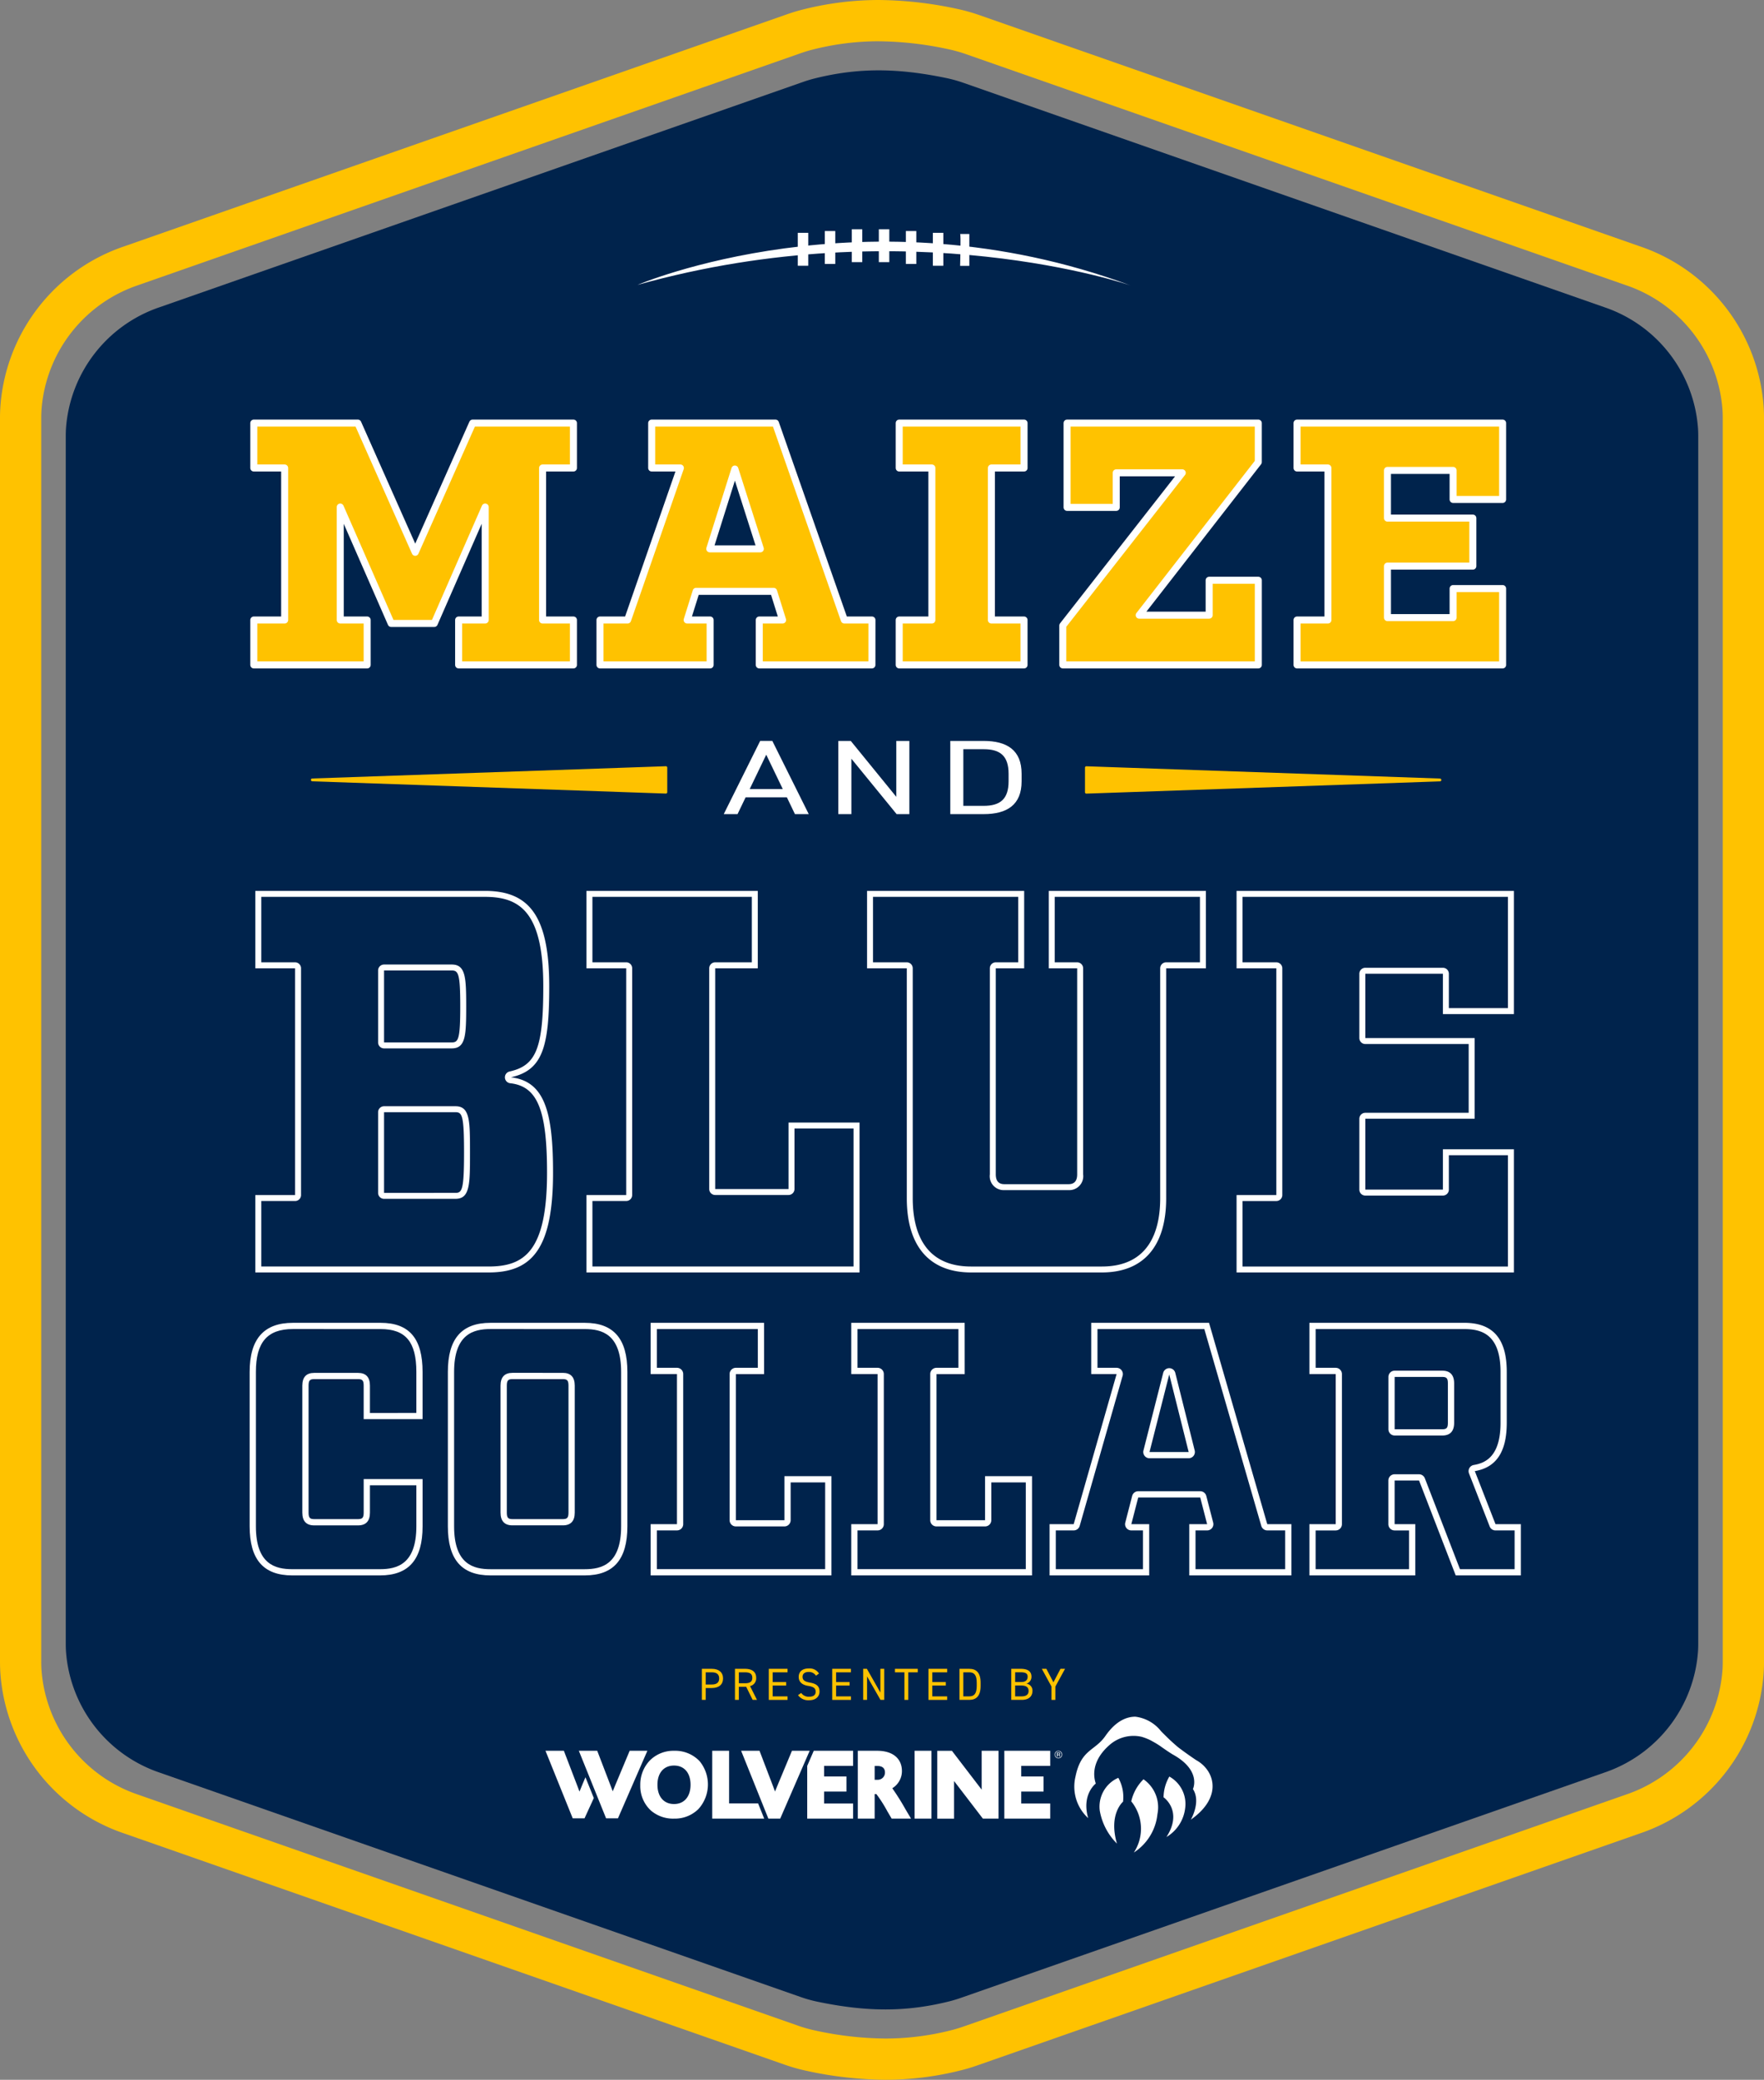 <svg id="Maize_Blue_Collar_LogoLockup" xmlns="http://www.w3.org/2000/svg" xmlns:xlink="http://www.w3.org/1999/xlink" width="251.175" height="296.059" viewBox="0 0 251.175 296.059">
  <rect x="0" y="0" width="251.175" height="296.059" fill="#808080" stroke="none"/>
  <defs>
    <clipPath id="clip-path">
      <rect id="Rectangle_755" data-name="Rectangle 755" width="251.175" height="296.059" fill="none"/>
    </clipPath>
  </defs>
  <g id="Group_796" data-name="Group 796" clip-path="url(#clip-path)">
    <path id="Path_4559" data-name="Path 4559" d="M243.492,149.842V63.911c0-.347-.009-.694-.027-1.038a19.7,19.7,0,0,0-13.349-17.348L138.9,13.6a19.28,19.28,0,0,0-2.378-.673c-7.163-1.5-12.731-1.49-18.863.04-.577.144-1.149.324-1.711.521L24.417,45.525A19.7,19.7,0,0,0,11.068,62.873c-.018.344-.027.691-.027,1.038V235.74c0,.347.009.694.027,1.038a19.7,19.7,0,0,0,13.349,17.348l91.211,31.922a19.171,19.171,0,0,0,2.378.674c7.163,1.5,12.731,1.49,18.863-.04.577-.144,1.15-.324,1.711-.521l91.535-32.036a19.7,19.7,0,0,0,13.349-17.348c.018-.344.027-.691.027-1.038v-85.9Z" transform="translate(-1.679 -1.796)" fill="#00234c"/>
    <path id="Path_4560" data-name="Path 4560" d="M107.053,46.723s32.5-13.9,70.186.073c0,0-31.521-10.9-70.186-.073" transform="translate(-16.279 -6.168)" fill="#fff"/>
    <path id="Path_4561" data-name="Path 4561" d="M161.229,39.283h1.311V43.82h-1.311s.131-4.537,0-4.537" transform="translate(-24.517 -5.973)" fill="#fff"/>
    <rect id="Rectangle_748" data-name="Rectangle 748" width="1.491" height="4.684" transform="translate(113.596 33.144)" fill="#fff"/>
    <rect id="Rectangle_749" data-name="Rectangle 749" width="1.491" height="4.684" transform="translate(132.829 33.144)" fill="#fff"/>
    <rect id="Rectangle_750" data-name="Rectangle 750" width="1.491" height="4.684" transform="translate(117.443 32.888)" fill="#fff"/>
    <rect id="Rectangle_751" data-name="Rectangle 751" width="1.491" height="4.684" transform="translate(128.983 32.888)" fill="#fff"/>
    <rect id="Rectangle_752" data-name="Rectangle 752" width="1.491" height="4.684" transform="translate(121.289 32.632)" fill="#fff"/>
    <rect id="Rectangle_753" data-name="Rectangle 753" width="1.491" height="4.684" transform="translate(125.136 32.632)" fill="#fff"/>
    <path id="Path_4562" data-name="Path 4562" d="M83.739,99.057h4.393v6.393H71.786V99.057h3.78V82.976L68.313,99.549H62.183L54.929,82.976V99.057h3.832v6.393H42.619V99.057h4.393V77.419H42.619V71.025H57.433l8.172,18.393,8.173-18.393H88.132v6.393H83.739Z" transform="translate(-6.481 -10.8)" fill="#ffc200"/>
    <path id="Path_4563" data-name="Path 4563" d="M83.739,99.057h4.393v6.393H71.786V99.057h3.78V82.976L68.313,99.549H62.183L54.929,82.976V99.057h3.832v6.393H42.619V99.057h4.393V77.419H42.619V71.025H57.433l8.172,18.393,8.173-18.393H88.132v6.393H83.739Z" transform="translate(-6.481 -10.8)" fill="none" stroke="#fff" stroke-linejoin="round" stroke-width="1"/>
    <path id="Path_4564" data-name="Path 4564" d="M139.472,105.45H123.434V99.057h3.32l-1.277-4.081H114.443l-1.278,4.081h3.27v6.393H100.753V99.057h3.933L112.2,77.418h-4.087V71.025h17.624l9.807,28.032h3.933ZM119.96,77.566l-3.576,11.361h7.2Z" transform="translate(-15.321 -10.8)" fill="#ffc200"/>
    <path id="Path_4565" data-name="Path 4565" d="M139.472,105.45H123.434V99.057h3.32l-1.277-4.081H114.443l-1.278,4.081h3.27v6.393H100.753V99.057h3.933L112.2,77.418h-4.087V71.025h17.624l9.807,28.032h3.933ZM119.96,77.566l-3.576,11.361h7.2Z" transform="translate(-15.321 -10.8)" fill="none" stroke="#fff" stroke-linejoin="round" stroke-width="1"/>
    <path id="Path_4566" data-name="Path 4566" d="M164.124,99.057h4.648v6.393H151V99.057h4.648V77.419H151V71.025h17.775v6.393h-4.648Z" transform="translate(-22.961 -10.8)" fill="#ffc200"/>
    <path id="Path_4567" data-name="Path 4567" d="M164.124,99.057h4.648v6.393H151V99.057h4.648V77.419H151V71.025h17.775v6.393h-4.648Z" transform="translate(-22.961 -10.8)" fill="none" stroke="#fff" stroke-linejoin="round" stroke-width="1"/>
    <path id="Path_4568" data-name="Path 4568" d="M199.309,98.369V93.4h7v12.049h-27.84V99.845l17.01-21.738h-9.4v4.918h-7v-12h27.226v5.557L189.349,98.369Z" transform="translate(-27.138 -10.8)" fill="#ffc200"/>
    <path id="Path_4569" data-name="Path 4569" d="M199.309,98.369V93.4h7v12.049h-27.84V99.845l17.01-21.738h-9.4v4.918h-7v-12h27.226v5.557L189.349,98.369Z" transform="translate(-27.138 -10.8)" fill="none" stroke="#fff" stroke-linejoin="round" stroke-width="1"/>
    <path id="Path_4570" data-name="Path 4570" d="M247.076,81.894h-7.049V77.763h-9.349V84.55h12.158v6.836H230.679v7.327h9.349V94.582h7.049v10.869h-29.27V99.057H222.2V77.419h-4.393V71.025h29.27Z" transform="translate(-33.12 -10.8)" fill="#ffc200"/>
    <path id="Path_4571" data-name="Path 4571" d="M247.076,81.894h-7.049V77.763h-9.349V84.55h12.158v6.836H230.679v7.327h9.349V94.582h7.049v10.869h-29.27V99.057H222.2V77.419h-4.393V71.025h29.27Z" transform="translate(-33.12 -10.8)" fill="none" stroke="#fff" stroke-linejoin="round" stroke-width="1"/>
    <path id="Path_4572" data-name="Path 4572" d="M232.774,130.386l-50.388-1.746a.191.191,0,0,0-.19.2v3.492a.191.191,0,0,0,.19.2l50.388-1.746a.2.2,0,0,0,0-.393" transform="translate(-27.705 -19.561)" fill="#ffc200"/>
    <path id="Path_4573" data-name="Path 4573" d="M52.369,130.779l50.388,1.746a.191.191,0,0,0,.19-.2v-3.492a.191.191,0,0,0-.19-.2l-50.388,1.746a.2.2,0,0,0,0,.393" transform="translate(-7.936 -19.561)" fill="#ffc200"/>
    <path id="Path_4574" data-name="Path 4574" d="M121.537,134.8l5.185-10.419h1.729l5.185,10.419h-1.966l-1.146-2.386h-5.877L123.5,134.8Zm3.694-3.564h4.71l-2.356-4.892Z" transform="translate(-18.481 -18.914)" fill="#fff"/>
    <path id="Path_4575" data-name="Path 4575" d="M150.887,124.385V134.8h-1.815l-6.438-7.882V134.8h-1.859V124.385h1.772l6.482,7.957v-7.957Z" transform="translate(-21.406 -18.914)" fill="#fff"/>
    <path id="Path_4576" data-name="Path 4576" d="M159.578,134.8V124.385h4.754c3.306,0,5.4,1.3,5.4,4.665v1.087c0,3.367-2.1,4.665-5.4,4.665Zm8.3-4.665V129.05c0-2.582-1.253-3.488-3.544-3.488h-2.9v8.063h2.9c2.29,0,3.544-.906,3.544-3.488" transform="translate(-24.266 -18.914)" fill="#fff"/>
    <path id="Path_4577" data-name="Path 4577" d="M75.56,150.407c4.993,0,8.317,2.166,8.317,12.732,0,8.785-.986,11.279-4.8,12.131a.848.848,0,0,0,.091,1.67c3.872.433,5.244,3.766,5.244,12.736,0,11.119-3.182,13.352-8.317,13.352H43.724v-9.323h4.814a.848.848,0,0,0,.848-.848v-32.28a.848.848,0,0,0-.848-.848H43.724v-9.322ZM61.206,171.978h9.636c1.978,0,2.061-1.83,2.061-5.969s-.083-5.969-2.061-5.969H61.206a.848.848,0,0,0-.848.848v10.242a.848.848,0,0,0,.848.848m0,21.416H71.381c2.061,0,2.061-2.065,2.061-6.59s0-6.589-2.061-6.589H61.206a.848.848,0,0,0-.848.848v11.484a.848.848,0,0,0,.848.848M75.56,149.559H42.876v11.018h5.662v32.28H42.876v11.019H76.1c6.2,0,9.165-3.415,9.165-14.2,0-8.535-1.146-13.035-6-13.579,4.515-1.009,5.46-4.269,5.46-12.958,0-10.165-2.965-13.58-9.165-13.58M61.206,171.131V160.888h9.636c.945,0,1.213.465,1.213,5.121s-.269,5.122-1.213,5.122Zm0,21.416V181.063H71.381c.944,0,1.213.465,1.213,5.741s-.27,5.742-1.213,5.742Z" transform="translate(-6.52 -22.742)" fill="#fff"/>
    <path id="Path_4578" data-name="Path 4578" d="M122.027,150.407v9.322h-5.217a.848.848,0,0,0-.848.848V192a.848.848,0,0,0,.848.848h10.446A.848.848,0,0,0,128.1,192v-8.619h8.412v19.644H99.329v-9.323h4.813a.848.848,0,0,0,.848-.848v-32.28a.848.848,0,0,0-.848-.848H99.329v-9.322Zm.848-.848H98.481v11.018h5.661v32.28H98.481v11.019h38.884v-21.34H127.257V192H116.811V160.577h6.064Z" transform="translate(-14.975 -22.742)" fill="#fff"/>
    <path id="Path_4579" data-name="Path 4579" d="M193,150.407v9.322h-4.813a.848.848,0,0,0-.848.848v32.746c0,4.427-1.442,9.706-8.317,9.706h-18.6c-6.874,0-8.317-5.278-8.317-9.706V160.577a.848.848,0,0,0-.848-.848h-4.812v-9.322h20.676v9.322H163.93a.848.848,0,0,0-.848.848v29.331a1.983,1.983,0,0,0,2.06,2.245h9.165a1.983,1.983,0,0,0,2.06-2.245V160.577a.848.848,0,0,0-.848-.848h-3.2v-9.322Zm.848-.848H171.477v11.018h4.043v29.331q0,1.4-1.213,1.4h-9.165q-1.213,0-1.213-1.4V160.577h4.042V149.559H145.6v11.018h5.66v32.746c0,6.828,3.235,10.553,9.165,10.553h18.6c5.93,0,9.165-3.725,9.165-10.553V160.577h5.661Z" transform="translate(-22.14 -22.742)" fill="#fff"/>
    <path id="Path_4580" data-name="Path 4580" d="M246.291,150.407v15.84h-8.413v-4.894a.848.848,0,0,0-.848-.848H225.98a.848.848,0,0,0-.848.848v9.156a.848.848,0,0,0,.848.848H240.7v9.789H225.98a.848.848,0,0,0-.848.848v10.088a.848.848,0,0,0,.848.848h11.05a.848.848,0,0,0,.848-.848v-4.894h8.413v15.841H208.5v-9.323h4.813a.848.848,0,0,0,.848-.848v-32.28a.848.848,0,0,0-.848-.848H208.5v-9.322Zm.848-.848H207.65v11.018h5.661v32.28H207.65v11.019h39.489V186.339H237.03v5.742H225.98V181.993h15.567V170.509H225.98v-9.156h11.05V167.1h10.109Z" transform="translate(-31.576 -22.742)" fill="#fff"/>
    <path id="Path_4581" data-name="Path 4581" d="M60.569,222.959c3.567,0,5.089,1.823,5.089,6.1v5.84H59.05v-3.888c0-1.2-.569-1.814-1.692-1.814H51.112c-1.122,0-1.691.611-1.691,1.814v18.08c0,1.2.569,1.814,1.691,1.814h6.246c1.123,0,1.692-.61,1.692-1.814V245.2h6.609v5.84c0,5.4-2.768,6.1-5.178,6.1H47.99c-2.411,0-5.178-.694-5.178-6.1V229.055c0-4.216,1.625-6.1,5.268-6.1Zm0-.889H48.08c-4.1,0-6.157,2.26-6.157,6.985v21.984c0,4.726,1.963,6.986,6.067,6.986H60.48c4.1,0,6.067-2.26,6.067-6.986v-6.728H58.16v4.776c0,.72-.178.925-.8.925H51.112c-.624,0-.8-.205-.8-.925v-18.08c0-.719.178-.924.8-.924h6.246c.624,0,.8.205.8.924v4.776h8.387v-6.728c0-4.726-1.873-6.985-5.978-6.985" transform="translate(-6.375 -33.768)" fill="#fff"/>
    <path id="Path_4582" data-name="Path 4582" d="M94.7,222.959c2.411,0,5.178.693,5.178,6.1v21.984c0,5.4-2.768,6.1-5.178,6.1H81.274c-2.411,0-5.178-.693-5.178-6.1V229.055c0-5.4,2.768-6.1,5.178-6.1ZM84.4,250.9h7.182c1.123,0,1.692-.61,1.692-1.814v-18.08c0-1.2-.569-1.814-1.692-1.814H84.4c-1.123,0-1.692.611-1.692,1.814v18.08c0,1.2.569,1.814,1.692,1.814M94.7,222.07H81.274c-4.1,0-6.067,2.26-6.067,6.985v21.984c0,4.726,1.963,6.986,6.067,6.986H94.7c4.1,0,6.067-2.26,6.067-6.986V229.055c0-4.726-1.963-6.985-6.067-6.985M84.4,250.012c-.625,0-.8-.205-.8-.925v-18.08c0-.719.178-.924.8-.924h7.182c.624,0,.8.205.8.924v18.08c0,.72-.179.925-.8.925Z" transform="translate(-11.436 -33.768)" fill="#fff"/>
    <path id="Path_4583" data-name="Path 4583" d="M124.517,222.959v5.516h-3.126a.888.888,0,0,0-.889.889v20.8a.888.888,0,0,0,.889.889h6.914a.888.888,0,0,0,.889-.889v-5.378h4.914v12.348H110.147V251.62h2.859a.888.888,0,0,0,.889-.889V229.363a.888.888,0,0,0-.889-.889h-2.859v-5.516Zm.889-.889H109.258v7.293h3.748v21.368h-3.748v7.294H135V243.9h-6.691v6.267h-6.914v-20.8h4.014Z" transform="translate(-16.614 -33.768)" fill="#fff"/>
    <path id="Path_4584" data-name="Path 4584" d="M158.206,222.959v5.516h-3.125a.888.888,0,0,0-.889.889v20.8a.888.888,0,0,0,.889.889H162a.888.888,0,0,0,.889-.889v-5.378H167.8v12.348H143.836V251.62h2.859a.888.888,0,0,0,.889-.889V229.363a.888.888,0,0,0-.889-.889h-2.859v-5.516Zm.889-.889H142.947v7.293h3.748v21.368h-3.748v7.294h25.739V243.9H162v6.267h-6.914v-20.8H159.1Z" transform="translate(-21.737 -33.768)" fill="#fff"/>
    <path id="Path_4585" data-name="Path 4585" d="M198.284,222.959l8.111,28.02a.89.89,0,0,0,.854.642h2.546v5.516H197.03v-5.516h1.654a.89.89,0,0,0,.861-1.112l-.982-3.8a.888.888,0,0,0-.861-.666H188.87a.889.889,0,0,0-.861.666l-.981,3.8a.889.889,0,0,0,.861,1.112h1.654v5.516H177.136v-5.516h2.546a.89.89,0,0,0,.855-.644l6.111-21.368a.89.89,0,0,0-.855-1.134h-2.724v-5.516Zm-7.808,18.388h5.576a.889.889,0,0,0,.862-1.1L194.149,229.2a.888.888,0,0,0-.861-.673h0a.888.888,0,0,0-.861.67l-2.811,11.043a.889.889,0,0,0,.862,1.108m8.476-19.277H182.179v7.294h3.613l-6.111,21.367h-3.434v7.294h14.185v-7.294h-2.543l.981-3.8H197.7l.982,3.8h-2.543v7.294h14.542v-7.294h-3.435Zm-8.476,18.388,2.81-11.044,2.766,11.044Z" transform="translate(-26.8 -33.768)" fill="#fff"/>
    <path id="Path_4586" data-name="Path 4586" d="M241.918,222.959c2.411,0,5.178.694,5.178,6.1V236.3c0,4.815-2.173,5.735-3.807,6.007a.889.889,0,0,0-.682,1.2l2.944,7.55a.889.889,0,0,0,.828.566H249.1v5.516h-7.781l-5-12.94a.889.889,0,0,0-.829-.568h-3.479a.888.888,0,0,0-.889.889v6.215a.889.889,0,0,0,.889.889h2.055v5.516h-13.3v-5.516h2.858a.889.889,0,0,0,.889-.889V229.364a.889.889,0,0,0-.889-.889H220.77v-5.516Zm-9.9,15.153H238.8c1.122,0,1.691-.61,1.691-1.814v-5.6c0-1.2-.569-1.814-1.691-1.814h-6.781a.889.889,0,0,0-.889.889v7.447a.888.888,0,0,0,.889.889m9.9-16.041H219.881v7.294h3.748v21.367h-3.748v7.294h15.078v-7.294h-2.944v-6.215h3.479l5.219,13.508h9.279v-7.294h-3.613l-2.945-7.55c3.078-.514,4.55-2.774,4.55-6.884v-7.242c0-4.725-1.962-6.985-6.066-6.985m-9.9,15.153v-7.447H238.8c.624,0,.8.205.8.924v5.6c0,.72-.178.925-.8.925Z" transform="translate(-33.436 -33.768)" fill="#fff"/>
    <path id="Path_4587" data-name="Path 4587" d="M118.409,282.889v1.686h-.551v-4.422h1.41c1.019,0,1.609.513,1.609,1.372s-.583,1.364-1.609,1.364Zm.859-.5c.75,0,1.057-.32,1.057-.865s-.308-.872-1.057-.872h-.859v1.737Z" transform="translate(-17.922 -42.601)" fill="#ffc200"/>
    <path id="Path_4588" data-name="Path 4588" d="M125.938,284.576l-.923-1.865h-1.045v1.865h-.551v-4.422h1.41c1.019,0,1.609.423,1.609,1.282a1.125,1.125,0,0,1-.872,1.179l.987,1.961Zm-1.108-2.365c.75,0,1.057-.231,1.057-.775s-.308-.782-1.057-.782h-.859v1.557Z" transform="translate(-18.767 -42.601)" fill="#ffc200"/>
    <path id="Path_4589" data-name="Path 4589" d="M131.769,280.154v.5h-2.115v1.385h1.922v.5h-1.922v1.538h2.115v.5H129.1v-4.422Z" transform="translate(-19.632 -42.601)" fill="#ffc200"/>
    <path id="Path_4590" data-name="Path 4590" d="M136.564,281.125a1.173,1.173,0,0,0-1.05-.532c-.513,0-.861.231-.861.692,0,.526.4.7,1.046.82.852.148,1.371.455,1.371,1.275,0,.577-.384,1.237-1.486,1.237a1.788,1.788,0,0,1-1.577-.724l.455-.315a1.272,1.272,0,0,0,1.122.538c.724,0,.936-.333.936-.711,0-.416-.212-.7-1.046-.827s-1.37-.525-1.37-1.294c0-.634.416-1.192,1.429-1.192a1.562,1.562,0,0,1,1.46.724Z" transform="translate(-20.377 -42.591)" fill="#ffc200"/>
    <path id="Path_4591" data-name="Path 4591" d="M142.41,280.154v.5H140.3v1.385h1.922v.5H140.3v1.538h2.115v.5h-2.666v-4.422Z" transform="translate(-21.25 -42.601)" fill="#ffc200"/>
    <path id="Path_4592" data-name="Path 4592" d="M147.95,280.154v4.422h-.538l-1.91-3.345v3.345h-.551v-4.422h.526l1.922,3.377v-3.377Z" transform="translate(-22.042 -42.601)" fill="#ffc200"/>
    <path id="Path_4593" data-name="Path 4593" d="M153.53,280.154v.5h-1.346v3.923h-.551v-3.923h-1.346v-.5Z" transform="translate(-22.853 -42.601)" fill="#ffc200"/>
    <path id="Path_4594" data-name="Path 4594" d="M158.575,280.154v.5h-2.115v1.385h1.922v.5h-1.922v1.538h2.115v.5h-2.666v-4.422Z" transform="translate(-23.708 -42.601)" fill="#ffc200"/>
    <path id="Path_4595" data-name="Path 4595" d="M161.117,284.575v-4.421h1.41c.98,0,1.6.551,1.6,1.98v.461c0,1.429-.621,1.98-1.6,1.98Zm2.461-1.98v-.461c0-1.1-.371-1.48-1.051-1.48h-.86v3.422h.86c.679,0,1.051-.385,1.051-1.481" transform="translate(-24.5 -42.601)" fill="#ffc200"/>
    <path id="Path_4596" data-name="Path 4596" d="M171.168,280.154c1.031,0,1.525.391,1.525,1.128a1,1,0,0,1-.731.987.982.982,0,0,1,.872,1.038c0,.641-.391,1.269-1.525,1.269h-1.492v-4.421Zm-.8,1.877h.9c.622,0,.878-.314.878-.75,0-.391-.2-.634-.974-.634h-.8Zm0,2.044h.942c.667,0,.974-.288.974-.769,0-.532-.346-.775-1.077-.775h-.839Z" transform="translate(-25.823 -42.601)" fill="#ffc200"/>
    <path id="Path_4597" data-name="Path 4597" d="M175.594,280.154l1.006,1.922,1.006-1.922h.648l-1.378,2.525v1.9h-.551v-1.9l-1.378-2.525Z" transform="translate(-26.603 -42.601)" fill="#ffc200"/>
    <path id="Path_4598" data-name="Path 4598" d="M125.1,5.876a48.6,48.6,0,0,1,10.031,1.15,19.979,19.979,0,0,1,2.449.694L231.523,40.6a20.292,20.292,0,0,1,13.749,17.868q.028.533.028,1.07V236.521q0,.537-.028,1.069a20.292,20.292,0,0,1-13.749,17.868l-94.281,33c-.578.2-1.168.387-1.763.535a38.123,38.123,0,0,1-9.4,1.191,48.478,48.478,0,0,1-10.03-1.15,19.5,19.5,0,0,1-2.45-.694l-93.947-32.88A20.293,20.293,0,0,1,5.9,237.591q-.028-.533-.028-1.069V59.539q0-.537.028-1.07A20.293,20.293,0,0,1,19.654,40.6l94.281-33c.578-.2,1.168-.388,1.762-.536a38.162,38.162,0,0,1,9.4-1.191M125.1,0h0a44.2,44.2,0,0,0-10.821,1.366c-.717.179-1.463.405-2.282.692l-94.281,33A26.015,26.015,0,0,0,.036,58.165c-.024.459-.036.92-.036,1.374V236.521c0,.453.012.914.036,1.37A26.015,26.015,0,0,0,17.713,261l93.947,32.88a25.557,25.557,0,0,0,3.184.9,54.473,54.473,0,0,0,11.237,1.276,44.159,44.159,0,0,0,10.821-1.367c.717-.177,1.463-.4,2.282-.69l94.281-33a26.013,26.013,0,0,0,17.677-23.11c.024-.456.036-.918.036-1.374V59.539c0-.456-.012-.918-.036-1.374a26.013,26.013,0,0,0-17.677-23.111L139.516,2.174a25.66,25.66,0,0,0-3.184-.9A54.449,54.449,0,0,0,125.1,0" transform="translate(0 0)" fill="#ffc200"/>
    <path id="Path_4599" data-name="Path 4599" d="M146.444,298.043h.415A1.025,1.025,0,0,0,147.913,297c0-.6-.379-.923-1.067-.923h-.4Zm5.18,5.528h-2.757l-.115-.194q-.263-.443-.489-.828a18.938,18.938,0,0,0-1.578-2.476h-.241v3.5h-2.4v-9.658h2.763c2.2,0,3.521,1.084,3.521,2.9a2.857,2.857,0,0,1-1.373,2.432,34.568,34.568,0,0,1,1.905,3.039Z" transform="translate(-21.903 -44.693)" fill="#fff"/>
    <path id="Path_4600" data-name="Path 4600" d="M136.483,293.914l-.931,2.153v7.505h6.535V301.42h-4.13v-1.7h3.18v-2.15h-3.18v-1.508h4.13v-2.151Z" transform="translate(-20.612 -44.693)" fill="#fff"/>
    <path id="Path_4601" data-name="Path 4601" d="M112.326,301.494c-1.458,0-2.363-1.051-2.363-2.744s.906-2.732,2.363-2.732,2.35,1.047,2.35,2.732-.9,2.744-2.35,2.744m3.629-6.11a4.782,4.782,0,0,0-3.616-1.469,4.73,4.73,0,0,0-3.46,1.379,4.95,4.95,0,0,0-1.361,3.51,4.737,4.737,0,0,0,1.494,3.6,4.829,4.829,0,0,0,3.327,1.168,4.767,4.767,0,0,0,3.457-1.362,5.219,5.219,0,0,0,.159-6.827" transform="translate(-16.349 -44.693)" fill="#fff"/>
    <path id="Path_4602" data-name="Path 4602" d="M119.6,293.914v9.657H127l-.866-2.164H122v-7.493Z" transform="translate(-18.186 -44.693)" fill="#fff"/>
    <path id="Path_4603" data-name="Path 4603" d="M130.019,303.571h-1.687l-3.878-9.658h2.618l2,5.237c.075.2.144.388.208.562.067-.172.139-.351.218-.536l2.194-5.263h2.522Z" transform="translate(-18.925 -44.693)" fill="#fff"/>
    <rect id="Rectangle_754" data-name="Rectangle 754" width="2.405" height="9.658" transform="translate(130.228 249.22)" fill="#fff"/>
    <path id="Path_4604" data-name="Path 4604" d="M166.114,303.571h-2.231l-3.945-5.146-.156-.2v5.35H157.39v-9.658h2.085L163.6,299.3c.038.052.076.1.114.151v-5.539h2.4Z" transform="translate(-23.933 -44.693)" fill="#fff"/>
    <path id="Path_4605" data-name="Path 4605" d="M97.159,303.531H95.478L91.6,293.914h2.618l2,5.213c.081.216.154.415.221.6.226-.555.462-1.118.478-1.157l.373-.888,1.193,2.959Z" transform="translate(-13.929 -44.693)" fill="#fff"/>
    <path id="Path_4606" data-name="Path 4606" d="M102.77,303.531h-1.687L97.2,293.913h2.619l2,5.214c.075.2.144.387.208.56.067-.172.139-.349.219-.534l2.193-5.24h2.522Z" transform="translate(-14.781 -44.693)" fill="#fff"/>
    <path id="Path_4607" data-name="Path 4607" d="M168.65,293.914v9.658h6.535V301.42h-4.13v-1.7h3.18v-2.15h-3.18v-1.508h4.13v-2.151Z" transform="translate(-25.645 -44.693)" fill="#fff"/>
    <path id="Path_4608" data-name="Path 4608" d="M196.212,298.242a6.04,6.04,0,0,0-.824,2.948s2.819,1.929.412,5.658a5.517,5.517,0,0,0,2.667-4.119,4.451,4.451,0,0,0-2.255-4.487" transform="translate(-29.711 -45.351)" fill="#fff"/>
    <path id="Path_4609" data-name="Path 4609" d="M191.709,298.7a6.352,6.352,0,0,0-1.743,3.143,6.162,6.162,0,0,1,.369,7.282,7.409,7.409,0,0,0,3.361-5.483,4.849,4.849,0,0,0-1.988-4.943" transform="translate(-28.887 -45.421)" fill="#fff"/>
    <path id="Path_4610" data-name="Path 4610" d="M187,298.6a4.485,4.485,0,0,0-2.326,4.525,8.706,8.706,0,0,0,2.447,4.689c-1.236-4.206.867-5.962.867-5.962a5.62,5.62,0,0,0-.672-3.4c-.11.049-.215.1-.316.151" transform="translate(-28.079 -45.382)" fill="#fff"/>
    <path id="Path_4611" data-name="Path 4611" d="M199.2,295.588a4.667,4.667,0,0,0-1.421-1.2s-1.255-.83-2.507-1.782c-.347-.266-1.236-1.084-1.237-1.085-.459-.445-1.034-1.009-1.286-1.272a5.5,5.5,0,0,0-3.654-2.056c-1.224,0-2.768.585-4.263,2.741s-3.448,1.876-4.251,5.757a6.079,6.079,0,0,0,1.8,5.94c-.976-3.382,1.084-4.921,1.084-4.921-.455-1.345-.39-3.448,1.973-5.507a5.164,5.164,0,0,1,4.576-1.143,8.066,8.066,0,0,1,1.17.451c.114.059.238.124.368.2.326.177.686.388,1.012.609l0,0c.075.05.147.1.217.153.423.3,1.344.938,1.741,1.151,3.465,1.961,3.027,4.14,2.832,4.72-.018.05-.036.1-.057.148,1.192,1.821-.3,4.358-.3,4.358,3.843-2.708,3.5-5.652,2.2-7.262" transform="translate(-27.436 -43.823)" fill="#fff"/>
    <path id="Path_4612" data-name="Path 4612" d="M177.419,294.157v.592h.1v-.233h.082a.246.246,0,0,1,.115.02.144.144,0,0,1,.056.135v.047l0,.019,0,.007v.006h.1l0-.008a.086.086,0,0,1-.005-.031c0-.016,0-.031,0-.044v-.043a.163.163,0,0,0-.031-.092.147.147,0,0,0-.1-.059.235.235,0,0,0,.086-.028.131.131,0,0,0,.058-.117.147.147,0,0,0-.092-.15.446.446,0,0,0-.161-.021Zm.359.18a.091.091,0,0,1-.061.092.289.289,0,0,1-.1.014h-.094v-.215h.089a.265.265,0,0,1,.126.022.089.089,0,0,1,.039.086m.4.117a.514.514,0,0,0-.159-.38.538.538,0,1,0,.159.38m-.54-.464a.465.465,0,0,1,.464.465.453.453,0,0,1-.136.331.463.463,0,0,1-.656,0,.452.452,0,0,1-.135-.331.465.465,0,0,1,.463-.465" transform="translate(-26.93 -44.693)" fill="#fff"/>
  </g>
</svg>
